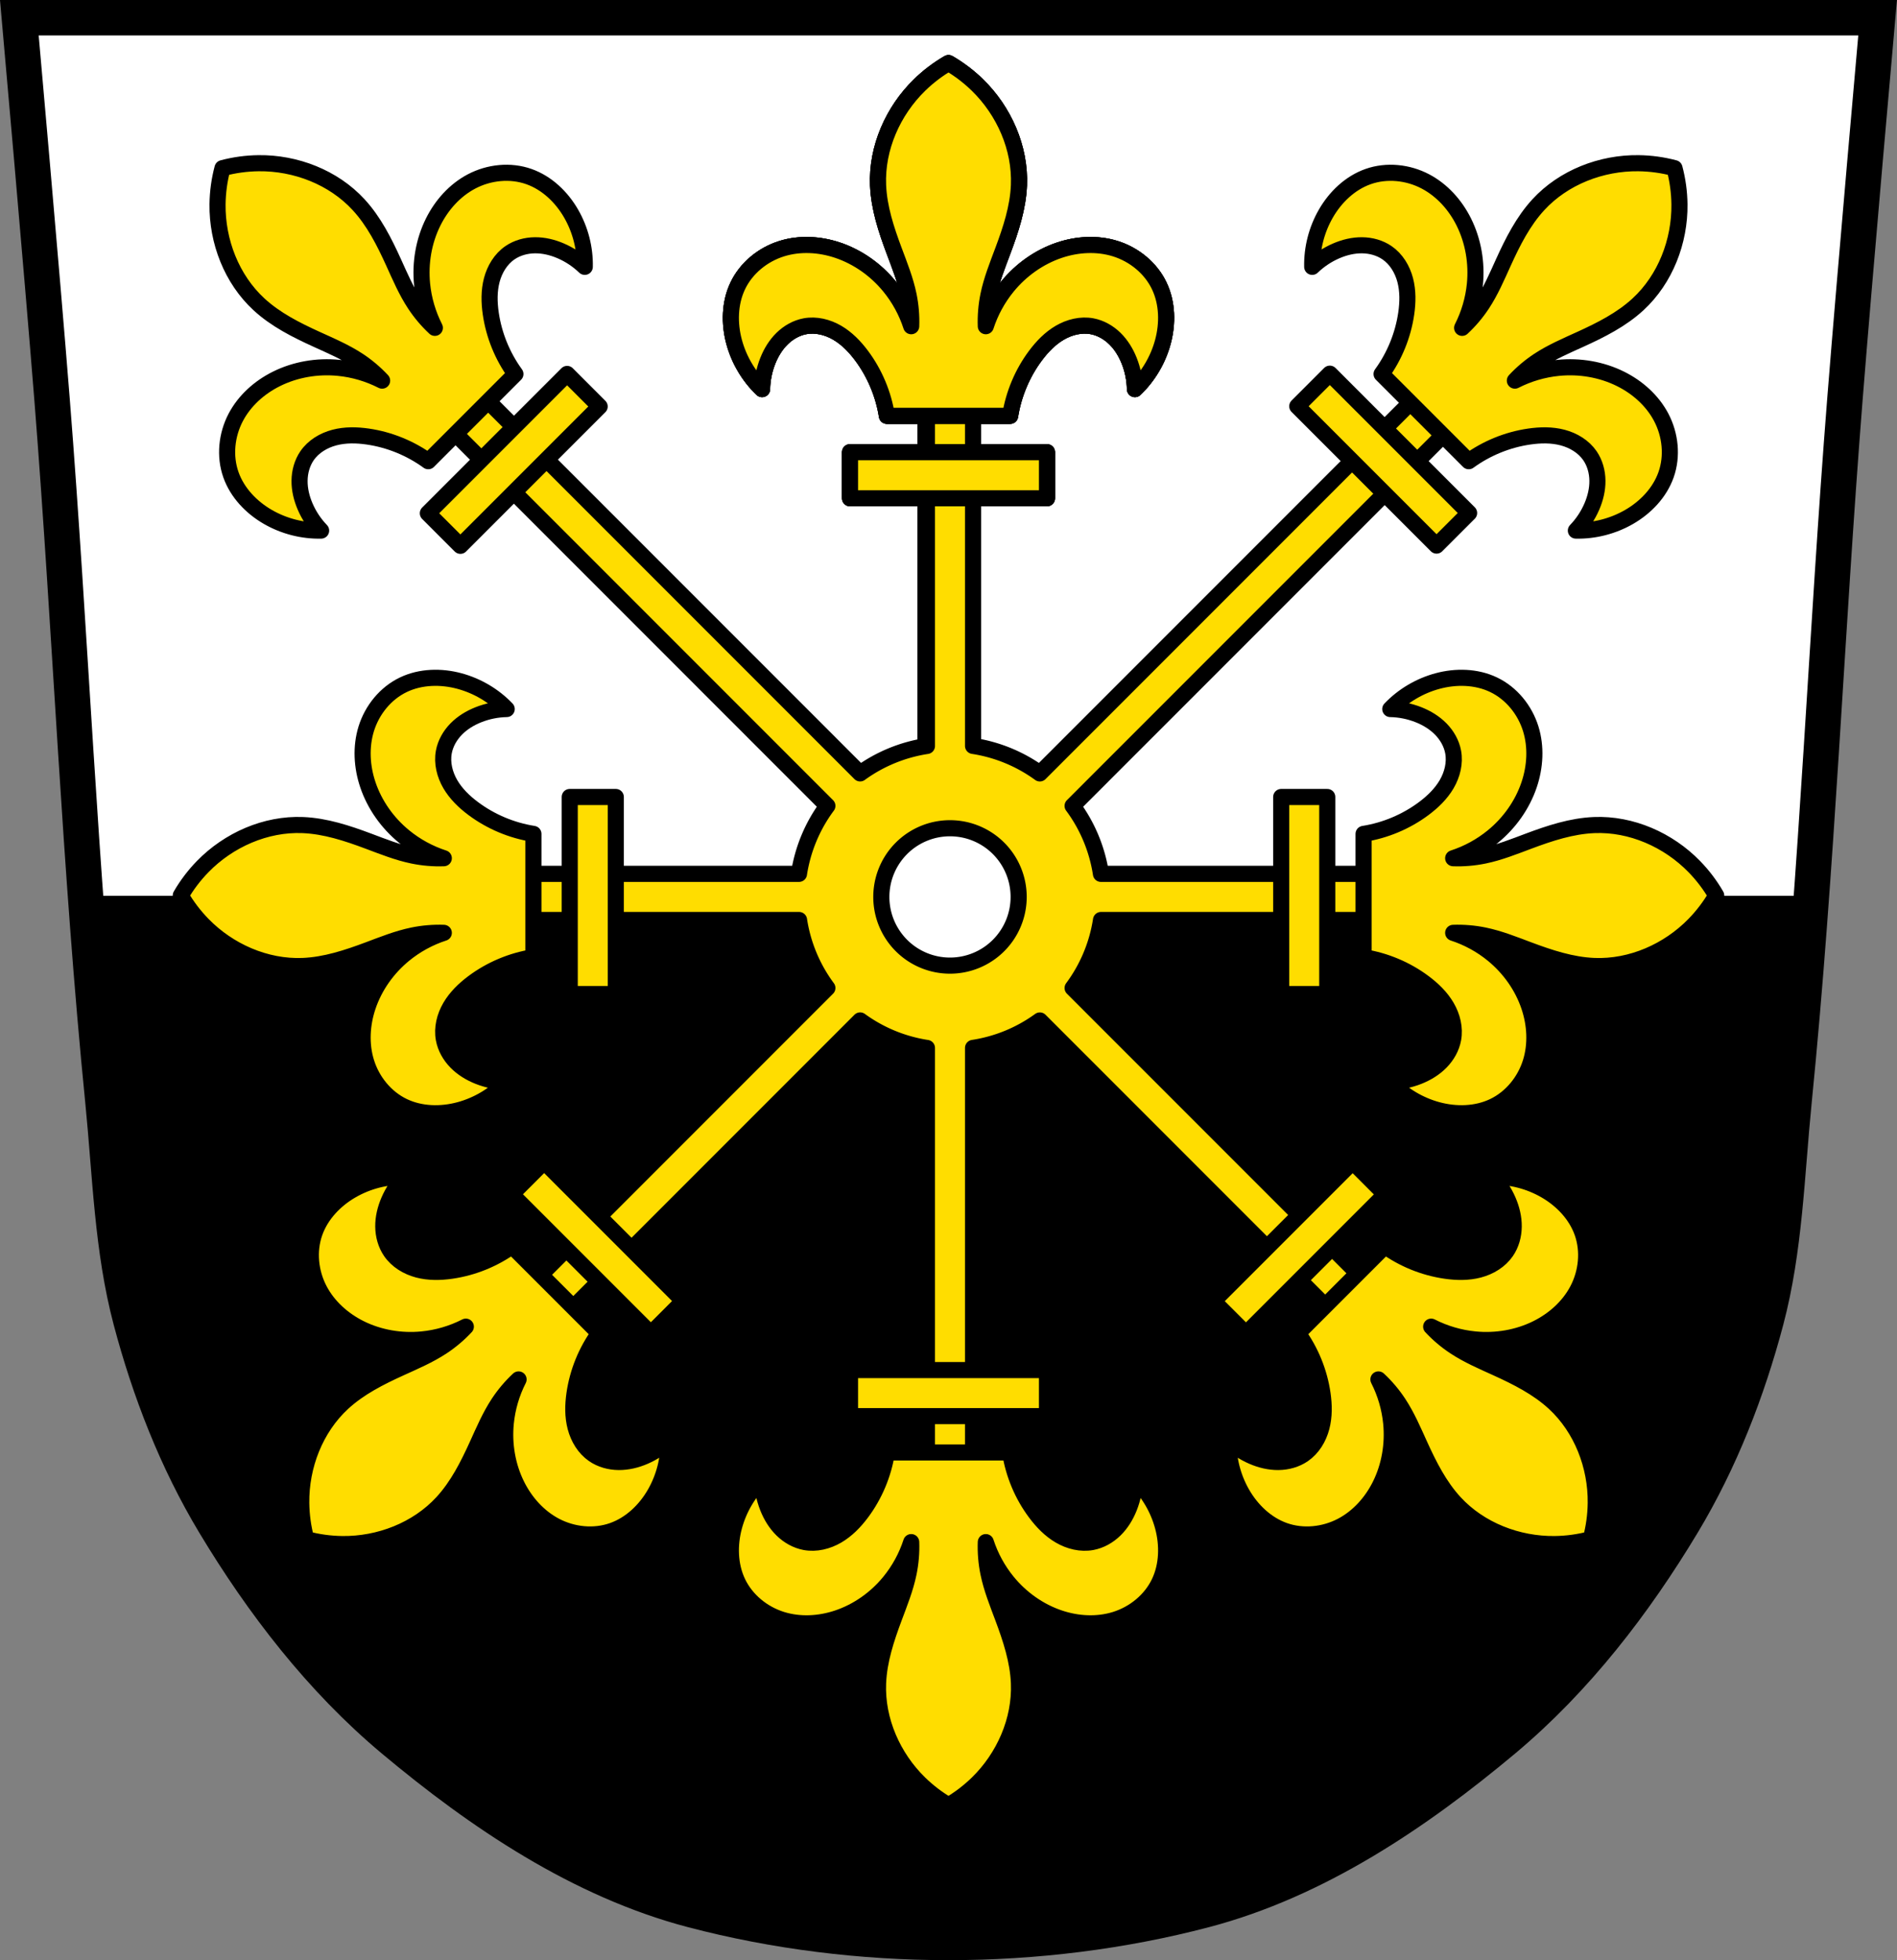 <?xml version="1.0" encoding="UTF-8" standalone="no"?>
<!-- Created with Inkscape (http://www.inkscape.org/) -->

<svg
   xmlns:dc="http://purl.org/dc/elements/1.1/"
   xmlns:cc="http://creativecommons.org/ns#"
   xmlns:rdf="http://www.w3.org/1999/02/22-rdf-syntax-ns#"
   xmlns:svg="http://www.w3.org/2000/svg"
   xmlns="http://www.w3.org/2000/svg"
   xmlns:sodipodi="http://sodipodi.sourceforge.net/DTD/sodipodi-0.dtd"
   xmlns:inkscape="http://www.inkscape.org/namespaces/inkscape"
   width="155.901mm"
   height="161.031mm"
   viewBox="0 0 155.901 161.031"
   version="1.1"
   id="svg865"
   inkscape:version="0.92.5 (2060ec1f9f, 2020-04-08)"
   sodipodi:docname="DEU Kottenheim COA.svg">
  <rect x="0" y="0" width="155.901" height="161.031" fill="#808080" stroke="none"/>
  <defs
     id="defs859">
    <inkscape:path-effect
       effect="spiro"
       id="path-effect2949"
       is_visible="true" />
    <inkscape:path-effect
       effect="spiro"
       id="path-effect3644"
       is_visible="true" />
    <inkscape:path-effect
       effect="spiro"
       id="path-effect3636"
       is_visible="true" />
    <inkscape:path-effect
       effect="spiro"
       id="path-effect3544"
       is_visible="true" />
    <inkscape:path-effect
       effect="spiro"
       id="path-effect3466"
       is_visible="true" />
    <inkscape:path-effect
       effect="spiro"
       id="path-effect3544-2"
       is_visible="true" />
    <inkscape:path-effect
       effect="spiro"
       id="path-effect3644-8"
       is_visible="true" />
    <inkscape:path-effect
       effect="spiro"
       id="path-effect3644-3"
       is_visible="true" />
    <inkscape:path-effect
       effect="spiro"
       id="path-effect3636-0"
       is_visible="true" />
    <inkscape:path-effect
       effect="spiro"
       id="path-effect1727-0-1"
       is_visible="true" />
    <inkscape:path-effect
       effect="spiro"
       id="path-effect1731-8-3"
       is_visible="true" />
    <inkscape:path-effect
       effect="spiro"
       id="path-effect1727-3"
       is_visible="true" />
    <inkscape:path-effect
       effect="spiro"
       id="path-effect1731-7"
       is_visible="true" />
    <inkscape:path-effect
       effect="spiro"
       id="path-effect841-8"
       is_visible="true" />
    <inkscape:path-effect
       effect="skeletal"
       id="path-effect6414"
       is_visible="true"
       lpeversion="1"
       pattern="m 26507.414,27761.564 c 0,-13.157 10.678,-23.835 23.835,-23.835 13.157,0 23.835,10.678 23.835,23.835 0,13.157 -10.678,23.835 -23.835,23.835 -13.157,0 -23.835,-10.678 -23.835,-23.835 z"
       copytype="single_stretched"
       prop_scale="0.08"
       scale_y_rel="false"
       spacing="0"
       normal_offset="0"
       tang_offset="0"
       prop_units="false"
       vertical_pattern="false"
       hide_knot="false"
       fuse_tolerance="0" />
    <inkscape:path-effect
       effect="spiro"
       id="path-effect2949-4"
       is_visible="true" />
  </defs>
  <sodipodi:namedview
     id="base"
     pagecolor="#ffffff"
     bordercolor="#666666"
     borderopacity="1.0"
     inkscape:pageopacity="0.0"
     inkscape:pageshadow="2"
     inkscape:zoom="1.3029422"
     inkscape:cx="294.61624"
     inkscape:cy="304.31128"
     inkscape:document-units="mm"
     inkscape:current-layer="layer1"
     showgrid="false"
     inkscape:window-width="1920"
     inkscape:window-height="1046"
     inkscape:window-x="-11"
     inkscape:window-y="-11"
     inkscape:window-maximized="1"
     fit-margin-top="0"
     fit-margin-left="0"
     fit-margin-right="0"
     fit-margin-bottom="0"
     inkscape:snap-global="true"
     inkscape:snap-midpoints="true"
     inkscape:snap-smooth-nodes="true"
     inkscape:snap-center="true"
     inkscape:snap-object-midpoints="true"
     showguides="false" />
  <g
     inkscape:label="Ebene 1"
     inkscape:groupmode="layer"
     id="layer1"
     transform="translate(15.579,171.44)">
    <path
       style="fill:#ffffff;stroke:none;stroke-width:11;stroke-linecap:butt;stroke-linejoin:miter;stroke-miterlimit:4;stroke-dasharray:none;stroke-opacity:1"
       d="M 6.012 5.506 C 6.012 5.506 13.06 84.683 16.193 124.301 C 20.235 175.401 22.829 226.61 26.535 277.732 L 562.697 277.732 C 566.403 226.61 568.997 175.401 573.039 124.301 C 576.173 84.683 583.221 5.506 583.221 5.506 L 6.012 5.506 z "
       transform="matrix(0.265,0,0,0.265,-15.579,-171.44)"
       id="path1009-1-7-5-0-3" />
    <path
       style="fill:#000000;stroke:none;stroke-width:11;stroke-linecap:butt;stroke-linejoin:miter;stroke-miterlimit:4;stroke-dasharray:none;stroke-opacity:1"
       d="M 26.535 277.732 C 28.09 299.178 29.836 320.609 31.975 342.01 C 34.244 364.723 34.777 387.835 40.639 409.959 C 46.44 431.852 54.809 453.435 66.594 473.031 C 81.47 497.767 99.64 521.42 122.131 540.24 C 149.242 562.927 180.329 583.932 215.133 593.064 C 266.216 606.469 323.017 606.469 374.1 593.064 C 408.903 583.932 439.99 562.927 467.102 540.24 C 489.592 521.42 507.763 497.767 522.639 473.031 C 534.424 453.435 542.793 431.852 548.594 409.959 C 554.456 387.835 554.988 364.723 557.258 342.01 C 559.396 320.609 561.143 299.178 562.697 277.732 L 26.535 277.732 z "
       transform="matrix(0.265,0,0,0.265,-15.579,-171.44)"
       id="path1009-1-7-5-0-3-5" />
    <circle
       style="opacity:1;fill:#ffffff;fill-opacity:1;fill-rule:evenodd;stroke:none;stroke-width:1.323;stroke-linecap:round;stroke-linejoin:round;stroke-miterlimit:4;stroke-dasharray:none;stroke-dashoffset:0;stroke-opacity:1;paint-order:normal"
       id="path3692"
       cx="62.371"
       cy="-97.873"
       r="7.987" />
    <flowRoot
       xml:space="preserve"
       id="flowRoot2783"
       style="font-style:normal;font-weight:normal;font-size:26.667px;line-height:1.25;font-family:sans-serif;letter-spacing:0px;word-spacing:0px;fill:#000000;fill-opacity:1;stroke:none"><flowRegion
         id="flowRegion2785"><rect
           id="rect2787"
           width="4.055"
           height="56.766"
           x="1812.468"
           y="-35.759" /></flowRegion><flowPara
         id="flowPara2789" /></flowRoot>    <path
       style="fill:none;stroke:#000000;stroke-width:2.91;stroke-linecap:butt;stroke-linejoin:miter;stroke-miterlimit:4;stroke-dasharray:none;stroke-opacity:1"
       d="m -13.989,-169.985 c 0,0 1.865,20.949 2.694,31.431 1.518,19.192 2.26,38.442 4.175,57.602 0.601,6.01 0.742,12.125 2.293,17.978 1.535,5.793 3.749,11.503 6.867,16.688 3.936,6.545 8.744,12.803 14.694,17.782 7.173,6.002 15.398,11.56 24.606,13.976 13.516,3.547 28.545,3.547 42.06,0 9.209,-2.416 17.433,-7.974 24.606,-13.976 5.951,-4.979 10.758,-11.238 14.694,-17.782 3.118,-5.185 5.332,-10.895 6.867,-16.688 1.551,-5.854 1.692,-11.969 2.293,-17.978 1.915,-19.16 2.657,-38.41 4.175,-57.602 0.829,-10.482 2.694,-31.431 2.694,-31.431 z"
       id="path1009-1-7-5-0"
       inkscape:connector-curvature="0"
       sodipodi:nodetypes="cssscsaascssscc" />
    <rect
       style="opacity:1;fill:#ffdd00;fill-opacity:1;fill-rule:evenodd;stroke:#000000;stroke-width:1.323;stroke-linecap:round;stroke-linejoin:round;stroke-miterlimit:4;stroke-dasharray:none;stroke-dashoffset:0;stroke-opacity:1;paint-order:normal"
       id="rect2926-8"
       width="3.785"
       height="32.781"
       x="60.478"
       y="-140.002" />
    <rect
       style="opacity:1;fill:#ffdd00;fill-opacity:1;fill-rule:evenodd;stroke:#000000;stroke-width:1.323;stroke-linecap:round;stroke-linejoin:round;stroke-miterlimit:4;stroke-dasharray:none;stroke-dashoffset:0;stroke-opacity:1;paint-order:normal"
       id="rect2926-2-5"
       width="3.785"
       height="16.189"
       x="130.507"
       y="-70.466"
       transform="matrix(0,-1,-1,0,0,0)" />
    <path
       style="fill:#ffdd00;stroke:#000000;stroke-width:1.323;stroke-linecap:butt;stroke-linejoin:round;stroke-miterlimit:4;stroke-dasharray:none;stroke-opacity:1;fill-opacity:1"
       d="m 62.371,-166.259 c -0.864,0.5 -1.667,1.109 -2.383,1.809 -2.179,2.126 -3.53,5.165 -3.404,8.225 0.076,1.855 0.67,3.647 1.319,5.383 0.45,1.203 0.932,2.401 1.191,3.66 0.172,0.834 0.243,1.689 0.213,2.541 -0.386,-1.191 -0.996,-2.308 -1.787,-3.273 -1.115,-1.359 -2.599,-2.414 -4.255,-2.971 -1.478,-0.497 -3.107,-0.592 -4.596,-0.129 -1.545,0.48 -2.915,1.584 -3.617,3.057 -0.675,1.417 -0.709,3.091 -0.298,4.608 0.398,1.471 1.202,2.828 2.298,3.876 0.015,-0.795 0.175,-1.587 0.468,-2.325 0.27,-0.679 0.656,-1.317 1.176,-1.826 0.52,-0.509 1.176,-0.885 1.888,-1.016 0.901,-0.166 1.845,0.07 2.639,0.532 0.793,0.463 1.448,1.14 2,1.879 1.08,1.446 1.802,3.162 2.085,4.952 h 5.064 5.064 c 0.283,-1.79 1.005,-3.506 2.085,-4.952 0.552,-0.739 1.206,-1.417 1.999,-1.879 0.793,-0.463 1.738,-0.698 2.639,-0.532 0.711,0.131 1.368,0.507 1.888,1.016 0.52,0.509 0.906,1.147 1.176,1.826 0.293,0.738 0.453,1.53 0.468,2.325 1.096,-1.048 1.9,-2.404 2.298,-3.876 0.41,-1.517 0.377,-3.191 -0.298,-4.608 -0.702,-1.473 -2.072,-2.577 -3.617,-3.057 -1.489,-0.462 -3.118,-0.368 -4.596,0.129 -1.657,0.557 -3.14,1.612 -4.255,2.971 -0.791,0.965 -1.401,2.081 -1.787,3.273 -0.03,-0.851 0.041,-1.707 0.212,-2.541 0.259,-1.259 0.742,-2.458 1.192,-3.66 0.65,-1.737 1.243,-3.528 1.319,-5.383 0.125,-3.06 -1.226,-6.099 -3.404,-8.225 -0.717,-0.699 -1.519,-1.308 -2.383,-1.809 z"
       id="path2947-0"
       inkscape:connector-curvature="0" />
    <path
       inkscape:connector-curvature="0"
       style="opacity:1;fill:#ffdd00;fill-opacity:1;fill-rule:evenodd;stroke:#000000;stroke-width:1.323;stroke-linecap:round;stroke-linejoin:round;stroke-miterlimit:4;stroke-dasharray:none;stroke-dashoffset:0;stroke-opacity:1;paint-order:normal"
       d="m 60.479,-91.67 v 9.495 23.286 9.495 h 3.785 v -9.495 -23.286 -9.495 z"
       id="rect2926-3-1" />
    <rect
       style="opacity:1;fill:#ffdd00;fill-opacity:1;fill-rule:evenodd;stroke:#000000;stroke-width:1.323;stroke-linecap:round;stroke-linejoin:round;stroke-miterlimit:4;stroke-dasharray:none;stroke-dashoffset:0;stroke-opacity:1;paint-order:normal"
       id="rect2926-2-0-7"
       width="3.785"
       height="16.189"
       x="-58.889"
       y="-70.466"
       transform="rotate(90)" />
    <path
       style="fill:#ffdd00;stroke:#000000;stroke-width:1.323;stroke-linecap:butt;stroke-linejoin:round;stroke-miterlimit:4;stroke-dasharray:none;stroke-opacity:1;fill-opacity:1"
       d="m 62.371,-23.138 c -0.864,-0.5 -1.667,-1.109 -2.383,-1.809 -2.179,-2.126 -3.53,-5.165 -3.404,-8.225 0.076,-1.855 0.67,-3.647 1.319,-5.383 0.45,-1.203 0.932,-2.401 1.191,-3.66 0.172,-0.834 0.243,-1.689 0.213,-2.541 -0.386,1.191 -0.996,2.308 -1.787,3.273 -1.115,1.359 -2.599,2.414 -4.255,2.971 -1.478,0.497 -3.107,0.592 -4.596,0.129 -1.545,-0.48 -2.915,-1.584 -3.617,-3.057 -0.675,-1.417 -0.709,-3.091 -0.298,-4.608 0.398,-1.471 1.202,-2.828 2.298,-3.876 0.015,0.795 0.175,1.587 0.468,2.325 0.27,0.679 0.656,1.317 1.176,1.826 0.52,0.509 1.176,0.885 1.888,1.016 0.901,0.166 1.845,-0.07 2.639,-0.532 0.793,-0.463 1.448,-1.14 2,-1.879 1.08,-1.446 1.802,-3.162 2.085,-4.952 h 5.064 5.064 c 0.283,1.79 1.005,3.506 2.085,4.952 0.552,0.739 1.206,1.417 1.999,1.879 0.793,0.463 1.738,0.698 2.639,0.532 0.711,-0.131 1.368,-0.507 1.888,-1.016 0.52,-0.509 0.906,-1.147 1.176,-1.826 0.293,-0.738 0.453,-1.53 0.468,-2.325 1.096,1.048 1.9,2.404 2.298,3.876 0.41,1.517 0.377,3.191 -0.298,4.608 -0.702,1.473 -2.072,2.577 -3.617,3.057 -1.489,0.462 -3.118,0.368 -4.596,-0.129 -1.657,-0.557 -3.14,-1.612 -4.255,-2.971 -0.791,-0.965 -1.401,-2.081 -1.787,-3.273 -0.03,0.851 0.041,1.707 0.212,2.541 0.259,1.259 0.742,2.458 1.192,3.66 0.65,1.737 1.243,3.528 1.319,5.383 0.125,3.06 -1.226,6.099 -3.404,8.225 -0.717,0.699 -1.519,1.308 -2.383,1.809 z"
       id="path2947-4-8"
       inkscape:connector-curvature="0" />
    <path
       style="opacity:1;fill:#ffdd00;fill-opacity:1;fill-rule:evenodd;stroke:#000000;stroke-width:5;stroke-linecap:round;stroke-linejoin:round;stroke-miterlimit:4;stroke-dasharray:none;stroke-dashoffset:0;stroke-opacity:1;paint-order:normal"
       d="M 144.338 117.338 L 134.221 127.453 L 159.596 152.828 L 165.338 158.57 L 190.713 183.945 L 221.828 215.062 L 247.203 240.436 L 252.945 246.178 L 256.584 249.816 A 47.417 47.417 0 0 0 247.779 270.895 L 155.391 270.895 L 155.391 285.203 L 247.801 285.203 A 47.417 47.417 0 0 0 256.586 306.277 L 247.828 315.035 L 185.596 377.27 L 160.221 402.645 L 170.338 412.76 L 195.711 387.387 L 257.945 325.152 L 266.754 316.344 A 47.417 47.417 0 0 0 287.463 324.867 L 287.463 337.379 L 287.463 425.391 L 287.463 461.275 L 301.77 461.275 L 301.77 425.391 L 301.77 337.379 L 301.77 324.852 A 47.417 47.417 0 0 0 322.486 316.352 L 331.287 325.152 L 393.521 387.387 L 418.895 412.76 L 429.012 402.645 L 403.637 377.27 L 341.402 315.035 L 332.648 306.281 A 47.417 47.417 0 0 0 341.453 285.203 L 433.842 285.203 L 433.842 270.895 L 341.432 270.895 A 47.417 47.417 0 0 0 332.645 249.82 L 336.287 246.178 L 342.029 240.436 L 367.404 215.062 L 398.52 183.945 L 423.895 158.57 L 429.637 152.828 L 455.012 127.453 L 444.895 117.338 L 419.521 142.711 L 413.777 148.453 L 388.404 173.828 L 357.287 204.945 L 331.912 230.32 L 326.17 236.062 L 322.479 239.752 A 47.417 47.417 0 0 0 301.77 231.23 L 301.77 118.824 L 287.463 118.824 L 287.463 231.246 A 47.417 47.417 0 0 0 266.746 239.746 L 263.062 236.062 L 257.32 230.32 L 231.945 204.945 L 200.828 173.828 L 175.455 148.453 L 175.453 148.453 L 169.711 142.711 L 144.338 117.338 z M 294.615 256.754 A 21.294 21.294 0 0 1 315.91 278.049 A 21.294 21.294 0 0 1 294.615 299.344 A 21.294 21.294 0 0 1 273.322 278.049 A 21.294 21.294 0 0 1 294.615 256.754 z "
       transform="matrix(0.265,0,0,0.265,-15.579,-171.44)"
       id="rect2926-5-9" />
    <rect
       style="opacity:1;fill:#ffdd00;fill-opacity:1;fill-rule:evenodd;stroke:#000000;stroke-width:1.323;stroke-linecap:round;stroke-linejoin:round;stroke-miterlimit:4;stroke-dasharray:none;stroke-dashoffset:0;stroke-opacity:1;paint-order:normal"
       id="rect2926-2-2-2"
       width="3.785"
       height="16.189"
       x="89.714"
       y="89.779"
       transform="scale(1,-1)" />
    <path
       style="fill:#ffdd00;stroke:#000000;stroke-width:1.323;stroke-linecap:butt;stroke-linejoin:round;stroke-miterlimit:4;stroke-dasharray:none;stroke-opacity:1;fill-opacity:1"
       d="m 125.465,-97.873 c -0.5,-0.864 -1.109,-1.667 -1.809,-2.383 -2.126,-2.179 -5.165,-3.53 -8.225,-3.404 -1.855,0.076 -3.647,0.67 -5.383,1.319 -1.203,0.45 -2.401,0.932 -3.66,1.191 -0.834,0.172 -1.689,0.243 -2.541,0.213 1.191,-0.386 2.308,-0.996 3.273,-1.787 1.359,-1.115 2.414,-2.599 2.971,-4.255 0.497,-1.478 0.592,-3.107 0.129,-4.596 -0.48,-1.545 -1.584,-2.915 -3.057,-3.617 -1.417,-0.675 -3.091,-0.709 -4.608,-0.298 -1.471,0.398 -2.828,1.202 -3.876,2.298 0.795,0.015 1.587,0.175 2.325,0.468 0.679,0.27 1.317,0.656 1.826,1.176 0.509,0.52 0.885,1.176 1.016,1.888 0.166,0.901 -0.07,1.845 -0.532,2.639 -0.463,0.793 -1.14,1.448 -1.879,2 -1.446,1.08 -3.162,1.802 -4.952,2.085 v 5.064 5.064 c 1.79,0.283 3.506,1.005 4.952,2.085 0.739,0.552 1.417,1.206 1.879,1.999 0.463,0.793 0.698,1.738 0.532,2.639 -0.131,0.711 -0.507,1.368 -1.016,1.888 -0.509,0.52 -1.147,0.906 -1.826,1.176 -0.738,0.293 -1.53,0.453 -2.325,0.468 1.048,1.096 2.404,1.9 3.876,2.298 1.517,0.41 3.191,0.377 4.608,-0.298 1.473,-0.702 2.577,-2.072 3.057,-3.617 0.462,-1.489 0.368,-3.118 -0.129,-4.596 -0.557,-1.657 -1.612,-3.14 -2.971,-4.255 -0.965,-0.791 -2.081,-1.401 -3.273,-1.787 0.851,-0.03 1.707,0.041 2.541,0.212 1.259,0.259 2.458,0.742 3.66,1.192 1.737,0.65 3.528,1.243 5.383,1.319 3.06,0.125 6.099,-1.226 8.225,-3.404 0.699,-0.717 1.308,-1.519 1.809,-2.383 z"
       id="path2947-8-2"
       inkscape:connector-curvature="0" />
    <rect
       style="opacity:1;fill:#ffdd00;fill-opacity:1;fill-rule:evenodd;stroke:#000000;stroke-width:1.323;stroke-linecap:round;stroke-linejoin:round;stroke-miterlimit:4;stroke-dasharray:none;stroke-dashoffset:0;stroke-opacity:1;paint-order:normal"
       id="rect2926-2-0-9-7"
       width="3.785"
       height="16.189"
       x="-35.029"
       y="89.779"
       transform="scale(-1)" />
    <path
       style="fill:#ffdd00;stroke:#000000;stroke-width:1.323;stroke-linecap:butt;stroke-linejoin:round;stroke-miterlimit:4;stroke-dasharray:none;stroke-opacity:1;fill-opacity:1"
       d="m -0.723,-97.873 c 0.5,-0.864 1.109,-1.667 1.809,-2.383 2.126,-2.179 5.165,-3.53 8.225,-3.404 1.855,0.076 3.647,0.67 5.383,1.319 1.203,0.45 2.401,0.932 3.66,1.191 0.834,0.172 1.689,0.243 2.541,0.213 -1.191,-0.386 -2.308,-0.996 -3.273,-1.787 -1.359,-1.115 -2.414,-2.599 -2.971,-4.255 -0.497,-1.478 -0.592,-3.107 -0.129,-4.596 0.48,-1.545 1.584,-2.915 3.057,-3.617 1.417,-0.675 3.091,-0.709 4.608,-0.298 1.471,0.398 2.828,1.202 3.876,2.298 -0.795,0.015 -1.587,0.175 -2.325,0.468 -0.679,0.27 -1.317,0.656 -1.826,1.176 -0.509,0.52 -0.885,1.176 -1.016,1.888 -0.166,0.901 0.07,1.845 0.532,2.639 0.463,0.793 1.14,1.448 1.879,2 1.446,1.08 3.162,1.802 4.952,2.085 v 5.064 5.064 c -1.79,0.283 -3.506,1.005 -4.952,2.085 -0.739,0.552 -1.417,1.206 -1.879,1.999 -0.463,0.793 -0.698,1.738 -0.532,2.639 0.131,0.711 0.507,1.368 1.016,1.888 0.509,0.52 1.147,0.906 1.826,1.176 0.738,0.293 1.53,0.453 2.325,0.468 -1.048,1.096 -2.404,1.9 -3.876,2.298 -1.517,0.41 -3.191,0.377 -4.608,-0.298 -1.473,-0.702 -2.577,-2.072 -3.057,-3.617 -0.462,-1.489 -0.368,-3.118 0.129,-4.596 0.557,-1.657 1.612,-3.14 2.971,-4.255 0.965,-0.791 2.081,-1.401 3.273,-1.787 -0.851,-0.03 -1.707,0.041 -2.541,0.212 -1.259,0.259 -2.458,0.742 -3.66,1.192 -1.737,0.65 -3.528,1.243 -5.383,1.319 -3.06,0.125 -6.099,-1.226 -8.225,-3.404 -0.699,-0.717 -1.308,-1.519 -1.809,-2.383 z"
       id="path2947-4-7-8"
       inkscape:connector-curvature="0" />
    <rect
       style="opacity:1;fill:#ffdd00;fill-opacity:1;fill-rule:evenodd;stroke:#000000;stroke-width:1.323;stroke-linecap:round;stroke-linejoin:round;stroke-miterlimit:4;stroke-dasharray:none;stroke-dashoffset:0;stroke-opacity:1;paint-order:normal"
       id="rect2926-2-9-7"
       width="3.785"
       height="16.189"
       x="130.507"
       y="-70.466"
       transform="matrix(0,-1,-1,0,0,0)" />
    <path
       style="fill:#ffdd00;stroke:#000000;stroke-width:1.323;stroke-linecap:butt;stroke-linejoin:round;stroke-miterlimit:4;stroke-dasharray:none;stroke-opacity:1;fill-opacity:1"
       d="m 62.371,-166.259 c -0.864,0.5 -1.667,1.109 -2.383,1.809 -2.179,2.126 -3.53,5.165 -3.404,8.225 0.076,1.855 0.67,3.647 1.319,5.383 0.45,1.203 0.932,2.401 1.191,3.66 0.172,0.834 0.243,1.689 0.213,2.541 -0.386,-1.191 -0.996,-2.308 -1.787,-3.273 -1.115,-1.359 -2.599,-2.414 -4.255,-2.971 -1.478,-0.497 -3.107,-0.592 -4.596,-0.129 -1.545,0.48 -2.915,1.584 -3.617,3.057 -0.675,1.417 -0.709,3.091 -0.298,4.608 0.398,1.471 1.202,2.828 2.298,3.876 0.015,-0.795 0.175,-1.587 0.468,-2.325 0.27,-0.679 0.656,-1.317 1.176,-1.826 0.52,-0.509 1.176,-0.885 1.888,-1.016 0.901,-0.166 1.845,0.07 2.639,0.532 0.793,0.463 1.448,1.14 2,1.879 1.08,1.446 1.802,3.162 2.085,4.952 h 5.064 5.064 c 0.283,-1.79 1.005,-3.506 2.085,-4.952 0.552,-0.739 1.206,-1.417 1.999,-1.879 0.793,-0.463 1.738,-0.698 2.639,-0.532 0.711,0.131 1.368,0.507 1.888,1.016 0.52,0.509 0.906,1.147 1.176,1.826 0.293,0.738 0.453,1.53 0.468,2.325 1.096,-1.048 1.9,-2.404 2.298,-3.876 0.41,-1.517 0.377,-3.191 -0.298,-4.608 -0.702,-1.473 -2.072,-2.577 -3.617,-3.057 -1.489,-0.462 -3.118,-0.368 -4.596,0.129 -1.657,0.557 -3.14,1.612 -4.255,2.971 -0.791,0.965 -1.401,2.081 -1.787,3.273 -0.03,-0.851 0.041,-1.707 0.212,-2.541 0.259,-1.259 0.742,-2.458 1.192,-3.66 0.65,-1.737 1.243,-3.528 1.319,-5.383 0.125,-3.06 -1.226,-6.099 -3.404,-8.225 -0.717,-0.699 -1.519,-1.308 -2.383,-1.809 z"
       id="path2947-49-8"
       inkscape:connector-curvature="0" />
    <rect
       style="opacity:1;fill:#ffdd00;fill-opacity:1;fill-rule:evenodd;stroke:#000000;stroke-width:1.323;stroke-linecap:round;stroke-linejoin:round;stroke-miterlimit:4;stroke-dasharray:none;stroke-dashoffset:0;stroke-opacity:1;paint-order:normal"
       id="rect2926-2-0-8-9"
       width="3.785"
       height="16.189"
       x="-58.889"
       y="-70.466"
       transform="rotate(90)" />
    <path
       style="fill:#ffdd00;stroke:#000000;stroke-width:1.323;stroke-linecap:butt;stroke-linejoin:round;stroke-miterlimit:4;stroke-dasharray:none;stroke-opacity:1;fill-opacity:1"
       d="m 62.371,-23.138 c -0.864,-0.5 -1.667,-1.109 -2.383,-1.809 -2.179,-2.126 -3.53,-5.165 -3.404,-8.225 0.076,-1.855 0.67,-3.647 1.319,-5.383 0.45,-1.203 0.932,-2.401 1.191,-3.66 0.172,-0.834 0.243,-1.689 0.213,-2.541 -0.386,1.191 -0.996,2.308 -1.787,3.273 -1.115,1.359 -2.599,2.414 -4.255,2.971 -1.478,0.497 -3.107,0.592 -4.596,0.129 -1.545,-0.48 -2.915,-1.584 -3.617,-3.057 -0.675,-1.417 -0.709,-3.091 -0.298,-4.608 0.398,-1.471 1.202,-2.828 2.298,-3.876 0.015,0.795 0.175,1.587 0.468,2.325 0.27,0.679 0.656,1.317 1.176,1.826 0.52,0.509 1.176,0.885 1.888,1.016 0.901,0.166 1.845,-0.07 2.639,-0.532 0.793,-0.463 1.448,-1.14 2,-1.879 1.08,-1.446 1.802,-3.162 2.085,-4.952 h 5.064 5.064 c 0.283,1.79 1.005,3.506 2.085,4.952 0.552,0.739 1.206,1.417 1.999,1.879 0.793,0.463 1.738,0.698 2.639,0.532 0.711,-0.131 1.368,-0.507 1.888,-1.016 0.52,-0.509 0.906,-1.147 1.176,-1.826 0.293,-0.738 0.453,-1.53 0.468,-2.325 1.096,1.048 1.9,2.404 2.298,3.876 0.41,1.517 0.377,3.191 -0.298,4.608 -0.702,1.473 -2.072,2.577 -3.617,3.057 -1.489,0.462 -3.118,0.368 -4.596,-0.129 -1.657,-0.557 -3.14,-1.612 -4.255,-2.971 -0.791,-0.965 -1.401,-2.081 -1.787,-3.273 -0.03,0.851 0.041,1.707 0.212,2.541 0.259,1.259 0.742,2.458 1.192,3.66 0.65,1.737 1.243,3.528 1.319,5.383 0.125,3.06 -1.226,6.099 -3.404,8.225 -0.717,0.699 -1.519,1.308 -2.383,1.809 z"
       id="path2947-4-2-1"
       inkscape:connector-curvature="0" />
    <rect
       style="opacity:1;fill:#ffdd00;fill-opacity:1;fill-rule:evenodd;stroke:#000000;stroke-width:1.323;stroke-linecap:round;stroke-linejoin:round;stroke-miterlimit:4;stroke-dasharray:none;stroke-dashoffset:0;stroke-opacity:1;paint-order:normal"
       id="rect2926-2-9-5-9"
       width="3.785"
       height="16.189"
       x="130.507"
       y="-70.466"
       transform="matrix(0,-1,-1,0,0,0)" />
    <path
       style="fill:#ffdd00;stroke:#000000;stroke-width:1.323;stroke-linecap:butt;stroke-linejoin:round;stroke-miterlimit:4;stroke-dasharray:none;stroke-opacity:1;fill-opacity:1"
       d="m 62.371,-166.259 c -0.864,0.5 -1.667,1.109 -2.383,1.809 -2.179,2.126 -3.53,5.165 -3.404,8.225 0.076,1.855 0.67,3.647 1.319,5.383 0.45,1.203 0.932,2.401 1.191,3.66 0.172,0.834 0.243,1.689 0.213,2.541 -0.386,-1.191 -0.996,-2.308 -1.787,-3.273 -1.115,-1.359 -2.599,-2.414 -4.255,-2.971 -1.478,-0.497 -3.107,-0.592 -4.596,-0.129 -1.545,0.48 -2.915,1.584 -3.617,3.057 -0.675,1.417 -0.709,3.091 -0.298,4.608 0.398,1.471 1.202,2.828 2.298,3.876 0.015,-0.795 0.175,-1.587 0.468,-2.325 0.27,-0.679 0.656,-1.317 1.176,-1.826 0.52,-0.509 1.176,-0.885 1.888,-1.016 0.901,-0.166 1.845,0.07 2.639,0.532 0.793,0.463 1.448,1.14 2,1.879 1.08,1.446 1.802,3.162 2.085,4.952 h 5.064 5.064 c 0.283,-1.79 1.005,-3.506 2.085,-4.952 0.552,-0.739 1.206,-1.417 1.999,-1.879 0.793,-0.463 1.738,-0.698 2.639,-0.532 0.711,0.131 1.368,0.507 1.888,1.016 0.52,0.509 0.906,1.147 1.176,1.826 0.293,0.738 0.453,1.53 0.468,2.325 1.096,-1.048 1.9,-2.404 2.298,-3.876 0.41,-1.517 0.377,-3.191 -0.298,-4.608 -0.702,-1.473 -2.072,-2.577 -3.617,-3.057 -1.489,-0.462 -3.118,-0.368 -4.596,0.129 -1.657,0.557 -3.14,1.612 -4.255,2.971 -0.791,0.965 -1.401,2.081 -1.787,3.273 -0.03,-0.851 0.041,-1.707 0.212,-2.541 0.259,-1.259 0.742,-2.458 1.192,-3.66 0.65,-1.737 1.243,-3.528 1.319,-5.383 0.125,-3.06 -1.226,-6.099 -3.404,-8.225 -0.717,-0.699 -1.519,-1.308 -2.383,-1.809 z"
       id="path2947-49-5-6"
       inkscape:connector-curvature="0" />
    <rect
       style="opacity:1;fill:#ffdd00;fill-opacity:1;fill-rule:evenodd;stroke:#000000;stroke-width:1.323;stroke-linecap:round;stroke-linejoin:round;stroke-miterlimit:4;stroke-dasharray:none;stroke-dashoffset:0;stroke-opacity:1;paint-order:normal"
       id="rect2926-2-0-8-9-7-0-2"
       width="3.785"
       height="16.189"
       x="161.998"
       y="-33.257"
       transform="rotate(-45)" />
    <path
       style="fill:#ffdd00;fill-opacity:1;stroke:#000000;stroke-width:1.323;stroke-linecap:butt;stroke-linejoin:round;stroke-miterlimit:4;stroke-dasharray:none;stroke-opacity:1"
       d="m 122.037,-157.623 c 0.257,0.965 0.394,1.963 0.406,2.964 0.037,3.044 -1.156,6.148 -3.409,8.223 -1.366,1.258 -3.052,2.105 -4.739,2.873 -1.169,0.532 -2.357,1.039 -3.431,1.746 -0.711,0.469 -1.367,1.023 -1.947,1.646 1.115,-0.569 2.336,-0.928 3.578,-1.05 1.75,-0.173 3.545,0.13 5.11,0.908 1.396,0.694 2.615,1.779 3.341,3.158 0.753,1.432 0.941,3.181 0.396,4.719 -0.524,1.479 -1.685,2.687 -3.047,3.469 -1.322,0.759 -2.85,1.15 -4.365,1.116 0.552,-0.573 0.999,-1.246 1.313,-1.975 0.289,-0.671 0.467,-1.395 0.459,-2.123 -0.007,-0.727 -0.206,-1.458 -0.616,-2.054 -0.52,-0.754 -1.354,-1.256 -2.242,-1.49 -0.888,-0.234 -1.83,-0.217 -2.743,-0.085 -1.786,0.259 -3.511,0.962 -4.976,2.027 l -3.581,-3.581 -3.581,-3.581 c 1.066,-1.465 1.768,-3.19 2.027,-4.976 0.132,-0.913 0.149,-1.854 -0.085,-2.743 -0.234,-0.888 -0.735,-1.723 -1.49,-2.242 -0.596,-0.41 -1.326,-0.609 -2.054,-0.616 -0.727,-0.007 -1.452,0.17 -2.123,0.459 -0.729,0.314 -1.402,0.762 -1.975,1.313 -0.034,-1.516 0.357,-3.043 1.116,-4.365 0.782,-1.363 1.99,-2.524 3.469,-3.048 1.538,-0.545 3.288,-0.357 4.719,0.396 1.38,0.726 2.465,1.945 3.158,3.341 0.778,1.565 1.08,3.36 0.908,5.11 -0.123,1.242 -0.481,2.462 -1.05,3.578 0.624,-0.581 1.178,-1.236 1.647,-1.947 0.707,-1.073 1.213,-2.262 1.745,-3.431 0.768,-1.688 1.616,-3.373 2.874,-4.739 2.075,-2.253 5.18,-3.446 8.223,-3.409 1.001,0.012 1.999,0.149 2.964,0.406 z"
       id="path2947-4-2-1-3-2-59"
       inkscape:connector-curvature="0" />
    <rect
       style="opacity:1;fill:#ffdd00;fill-opacity:1;fill-rule:evenodd;stroke:#000000;stroke-width:1.323;stroke-linecap:round;stroke-linejoin:round;stroke-miterlimit:4;stroke-dasharray:none;stroke-dashoffset:0;stroke-opacity:1;paint-order:normal"
       id="rect2926-2-0-8-9-7-0-4-3"
       width="3.785"
       height="16.189"
       x="73.792"
       y="-121.464"
       transform="matrix(-0.707,-0.707,-0.707,0.707,0,0)" />
    <path
       style="fill:#ffdd00;fill-opacity:1;stroke:#000000;stroke-width:1.323;stroke-linecap:butt;stroke-linejoin:round;stroke-miterlimit:4;stroke-dasharray:none;stroke-opacity:1"
       d="m 2.705,-157.623 c -0.257,0.965 -0.394,1.963 -0.406,2.964 -0.037,3.044 1.156,6.148 3.409,8.223 1.366,1.258 3.052,2.105 4.739,2.873 1.169,0.532 2.357,1.039 3.431,1.746 0.711,0.469 1.367,1.023 1.947,1.646 -1.115,-0.569 -2.336,-0.928 -3.578,-1.05 -1.75,-0.173 -3.545,0.13 -5.11,0.908 -1.396,0.694 -2.615,1.779 -3.341,3.158 -0.753,1.432 -0.941,3.181 -0.396,4.719 0.524,1.479 1.685,2.687 3.047,3.469 1.322,0.759 2.85,1.15 4.365,1.116 -0.552,-0.573 -0.999,-1.246 -1.313,-1.975 -0.289,-0.671 -0.467,-1.395 -0.459,-2.123 0.007,-0.727 0.206,-1.458 0.616,-2.054 0.52,-0.754 1.354,-1.256 2.242,-1.49 0.888,-0.234 1.83,-0.217 2.743,-0.085 1.786,0.259 3.511,0.962 4.976,2.027 l 3.581,-3.581 3.581,-3.581 c -1.066,-1.465 -1.768,-3.19 -2.027,-4.976 -0.132,-0.913 -0.149,-1.854 0.085,-2.743 0.234,-0.888 0.735,-1.723 1.49,-2.242 0.596,-0.41 1.326,-0.609 2.054,-0.616 0.727,-0.007 1.452,0.17 2.123,0.459 0.729,0.314 1.402,0.762 1.975,1.313 0.034,-1.516 -0.357,-3.043 -1.116,-4.365 -0.782,-1.363 -1.99,-2.524 -3.469,-3.048 -1.538,-0.545 -3.288,-0.357 -4.719,0.396 -1.38,0.726 -2.465,1.945 -3.158,3.341 -0.778,1.565 -1.08,3.36 -0.908,5.11 0.123,1.242 0.481,2.462 1.05,3.578 -0.624,-0.581 -1.178,-1.236 -1.647,-1.947 -0.707,-1.073 -1.213,-2.262 -1.745,-3.431 -0.768,-1.688 -1.616,-3.373 -2.874,-4.739 -2.075,-2.253 -5.18,-3.446 -8.223,-3.409 -1.001,0.012 -1.999,0.149 -2.964,0.406 z"
       id="path2947-4-2-1-3-2-5-3"
       inkscape:connector-curvature="0" />
    <rect
       style="opacity:1;fill:#ffdd00;fill-opacity:1;fill-rule:evenodd;stroke:#000000;stroke-width:1.323;stroke-linecap:round;stroke-linejoin:round;stroke-miterlimit:4;stroke-dasharray:none;stroke-dashoffset:0;stroke-opacity:1;paint-order:normal"
       id="rect2926-2-0-8-9-7-0-7"
       width="3.785"
       height="16.189"
       x="13.856"
       y="105.156"
       transform="matrix(0.707,0.707,0.707,-0.707,0,0)" />
    <path
       style="fill:#ffdd00;fill-opacity:1;stroke:#000000;stroke-width:1.323;stroke-linecap:butt;stroke-linejoin:round;stroke-miterlimit:4;stroke-dasharray:none;stroke-opacity:1"
       d="m 115.158,-45.003 c 0.257,-0.965 0.394,-1.963 0.406,-2.964 0.037,-3.044 -1.156,-6.148 -3.409,-8.223 -1.366,-1.258 -3.052,-2.105 -4.739,-2.873 -1.169,-0.532 -2.357,-1.039 -3.431,-1.746 -0.711,-0.469 -1.367,-1.023 -1.947,-1.646 1.115,0.569 2.336,0.928 3.578,1.05 1.75,0.173 3.545,-0.13 5.11,-0.908 1.396,-0.694 2.615,-1.779 3.341,-3.158 0.753,-1.432 0.941,-3.181 0.396,-4.719 -0.524,-1.479 -1.685,-2.687 -3.047,-3.469 -1.322,-0.759 -2.85,-1.15 -4.365,-1.116 0.552,0.573 0.999,1.246 1.313,1.975 0.289,0.671 0.467,1.395 0.459,2.123 -0.007,0.727 -0.206,1.458 -0.616,2.054 -0.52,0.754 -1.354,1.256 -2.242,1.49 -0.888,0.234 -1.83,0.217 -2.743,0.085 -1.786,-0.259 -3.511,-0.962 -4.976,-2.027 l -3.581,3.581 -3.581,3.581 c 1.066,1.465 1.768,3.19 2.027,4.976 0.132,0.913 0.149,1.854 -0.085,2.743 -0.234,0.888 -0.735,1.723 -1.49,2.242 -0.596,0.41 -1.326,0.609 -2.054,0.616 -0.727,0.007 -1.452,-0.17 -2.123,-0.459 -0.729,-0.314 -1.402,-0.762 -1.975,-1.313 -0.034,1.516 0.357,3.043 1.116,4.365 0.782,1.363 1.99,2.524 3.469,3.048 1.538,0.545 3.288,0.357 4.719,-0.396 1.38,-0.726 2.465,-1.945 3.158,-3.341 0.778,-1.565 1.08,-3.36 0.908,-5.11 -0.123,-1.242 -0.481,-2.462 -1.05,-3.578 0.624,0.581 1.178,1.236 1.647,1.947 0.707,1.073 1.213,2.262 1.745,3.431 0.768,1.688 1.616,3.373 2.874,4.739 2.075,2.253 5.18,3.446 8.223,3.409 1.001,-0.012 1.999,-0.149 2.964,-0.406 z"
       id="path2947-4-2-1-3-2-4"
       inkscape:connector-curvature="0" />
    <rect
       style="opacity:1;fill:#ffdd00;fill-opacity:1;fill-rule:evenodd;stroke:#000000;stroke-width:1.323;stroke-linecap:round;stroke-linejoin:round;stroke-miterlimit:4;stroke-dasharray:none;stroke-dashoffset:0;stroke-opacity:1;paint-order:normal"
       id="rect2926-2-0-8-9-7-0-4-1"
       width="3.785"
       height="16.189"
       x="-74.35"
       y="16.95"
       transform="rotate(135)" />
    <path
       style="fill:#ffdd00;fill-opacity:1;stroke:#000000;stroke-width:1.323;stroke-linecap:butt;stroke-linejoin:round;stroke-miterlimit:4;stroke-dasharray:none;stroke-opacity:1"
       d="m 9.585,-45.003 c -0.257,-0.965 -0.394,-1.963 -0.406,-2.964 -0.037,-3.044 1.156,-6.148 3.409,-8.223 1.366,-1.258 3.052,-2.105 4.739,-2.873 1.169,-0.532 2.357,-1.039 3.431,-1.746 0.711,-0.469 1.367,-1.023 1.947,-1.646 -1.115,0.569 -2.336,0.928 -3.578,1.05 -1.75,0.173 -3.545,-0.13 -5.11,-0.908 -1.396,-0.694 -2.615,-1.779 -3.341,-3.158 -0.753,-1.432 -0.941,-3.181 -0.396,-4.719 0.524,-1.479 1.685,-2.687 3.047,-3.469 1.322,-0.759 2.85,-1.15 4.365,-1.116 -0.552,0.573 -0.999,1.246 -1.313,1.975 -0.289,0.671 -0.467,1.395 -0.459,2.123 0.007,0.727 0.206,1.458 0.616,2.054 0.52,0.754 1.354,1.256 2.242,1.49 0.888,0.234 1.83,0.217 2.743,0.085 1.786,-0.259 3.511,-0.962 4.976,-2.027 l 3.581,3.581 3.581,3.581 c -1.066,1.465 -1.768,3.19 -2.027,4.976 -0.132,0.913 -0.149,1.854 0.085,2.743 0.234,0.888 0.735,1.723 1.49,2.242 0.596,0.41 1.326,0.609 2.054,0.616 0.727,0.007 1.452,-0.17 2.123,-0.459 0.729,-0.314 1.402,-0.762 1.975,-1.313 0.034,1.516 -0.357,3.043 -1.116,4.365 -0.782,1.363 -1.99,2.524 -3.469,3.048 -1.538,0.545 -3.288,0.357 -4.72,-0.396 -1.38,-0.726 -2.465,-1.945 -3.158,-3.341 -0.778,-1.565 -1.08,-3.36 -0.908,-5.11 0.123,-1.242 0.481,-2.462 1.05,-3.578 -0.624,0.581 -1.178,1.236 -1.647,1.947 -0.707,1.073 -1.213,2.262 -1.745,3.431 -0.768,1.688 -1.616,3.373 -2.874,4.739 -2.075,2.253 -5.18,3.446 -8.223,3.409 -1.001,-0.012 -1.999,-0.149 -2.964,-0.406 z"
       id="path2947-4-2-1-3-2-5-1"
       inkscape:connector-curvature="0" />
  </g>
</svg>
